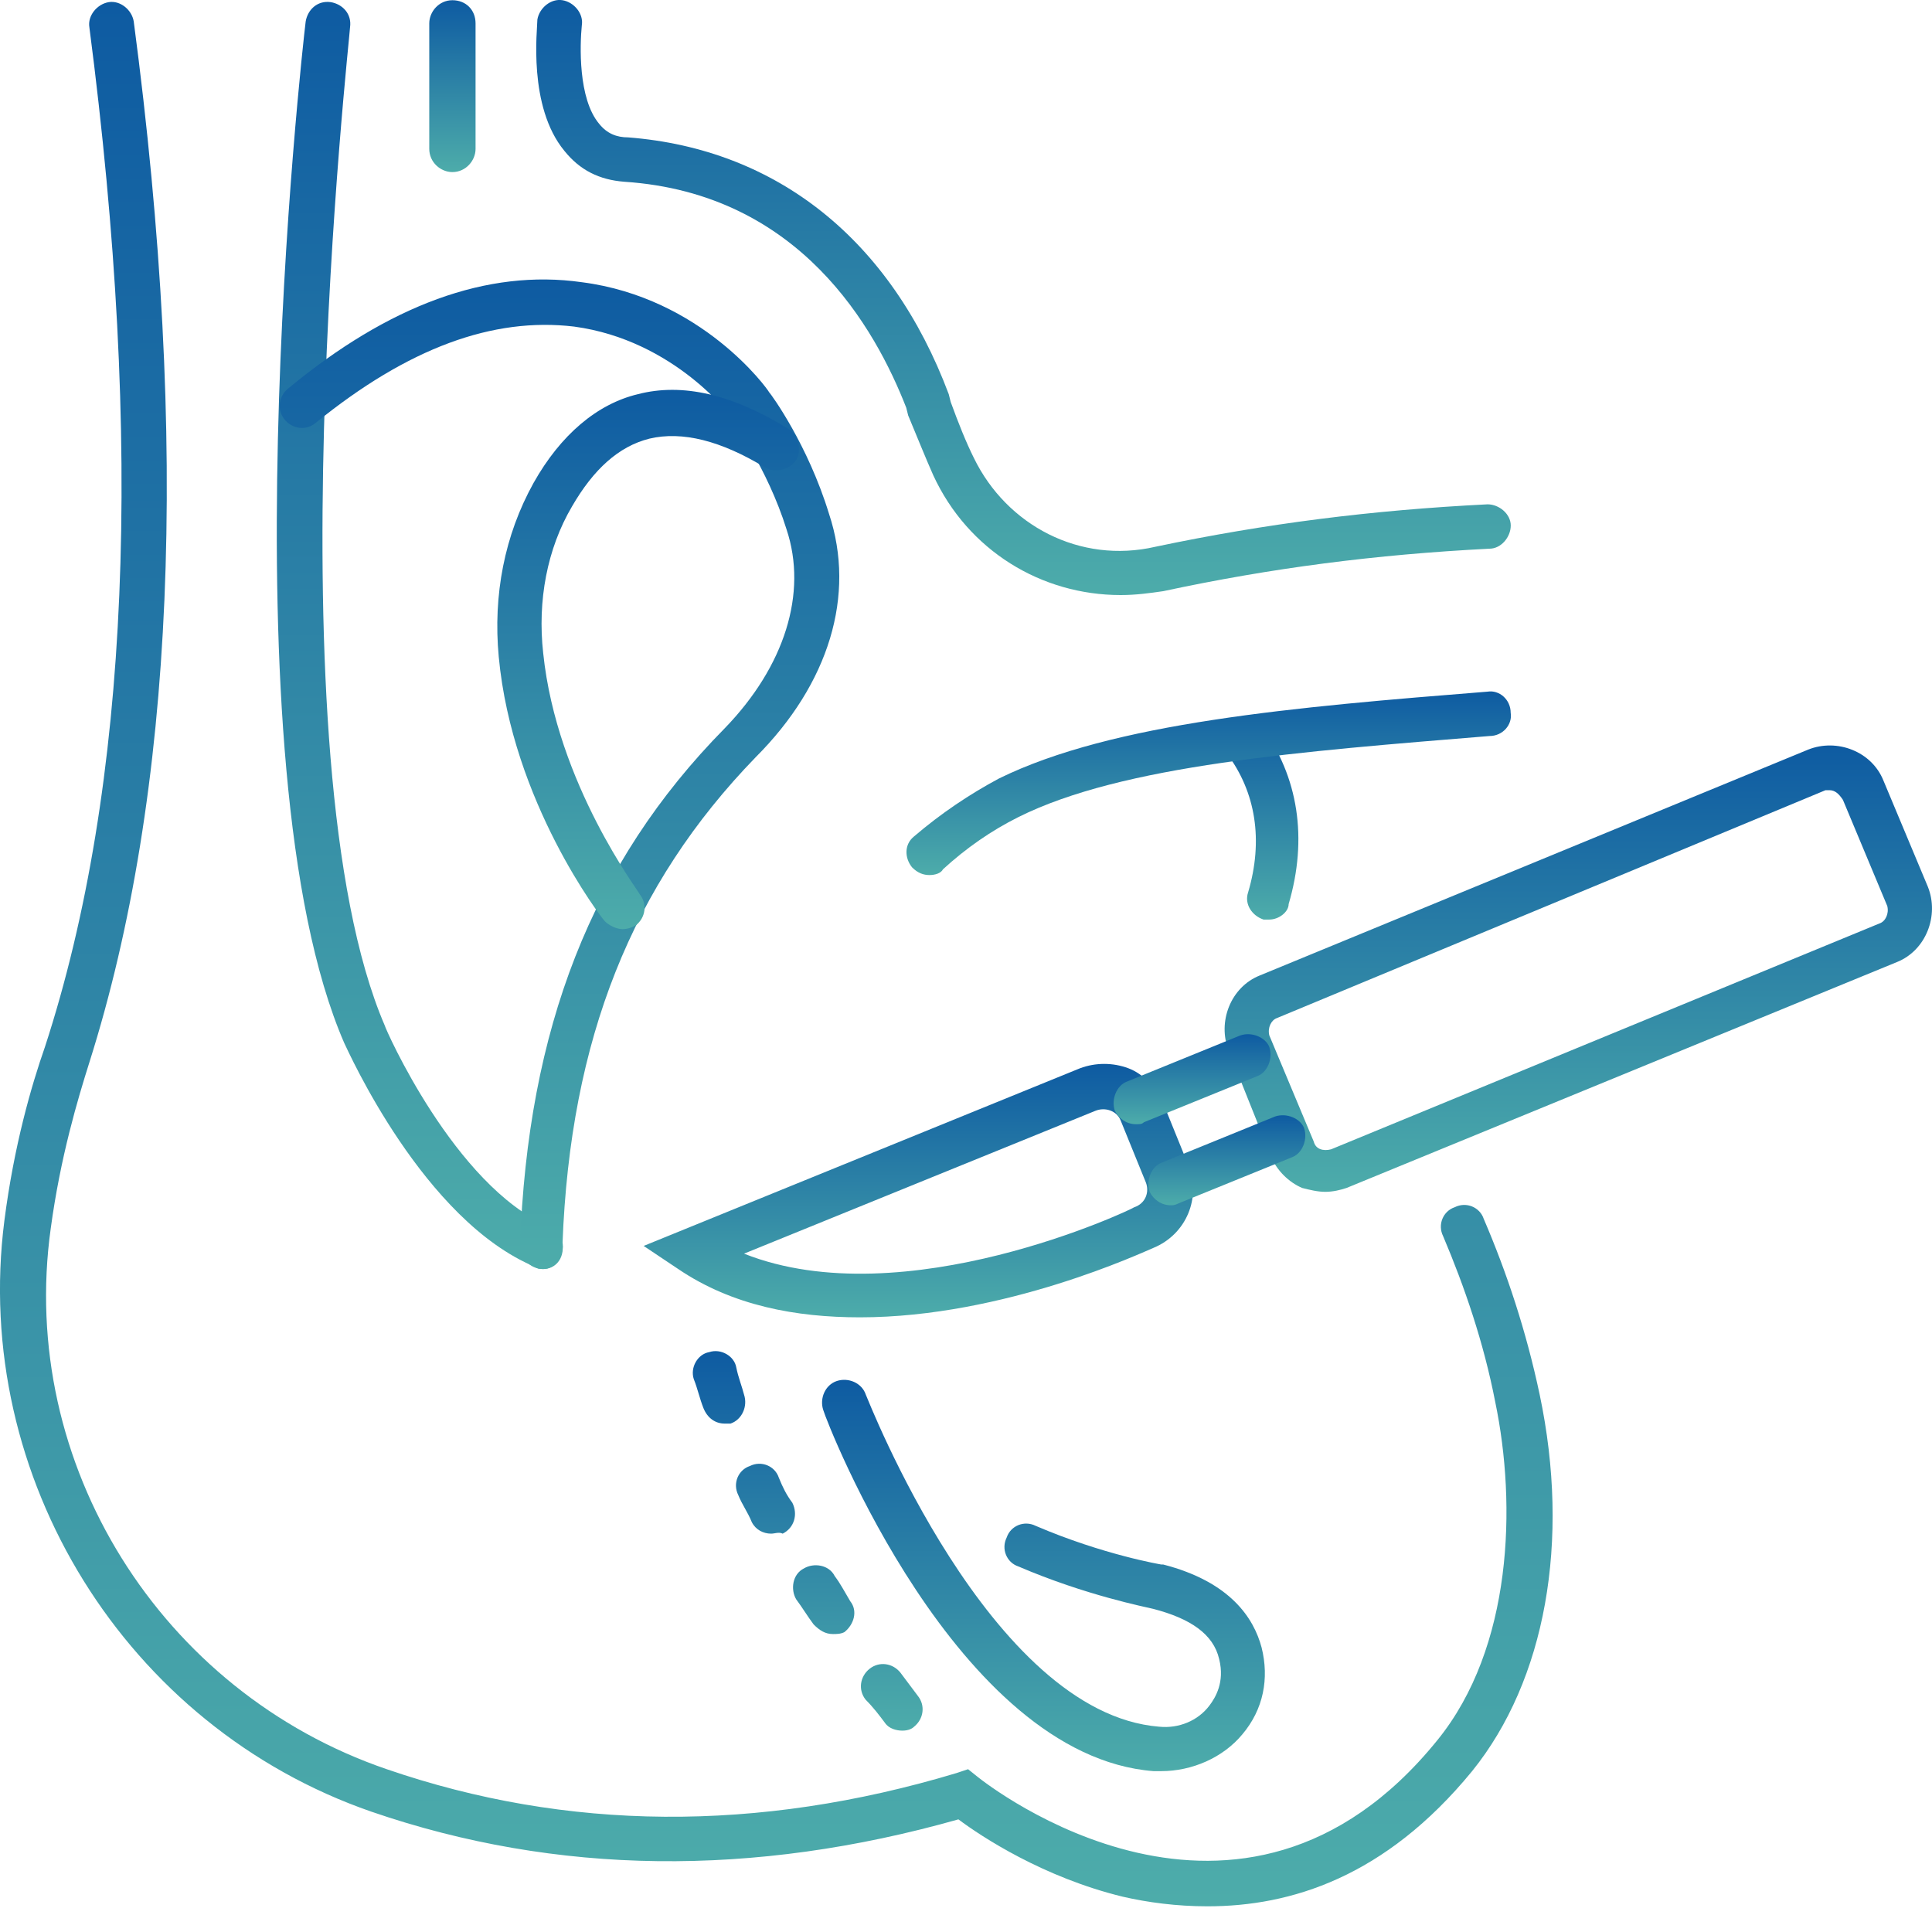 <svg width="27" height="27" viewBox="0 0 27 27" fill="none" xmlns="http://www.w3.org/2000/svg">
<path d="M18.521 16.656C18.414 16.656 18.306 16.629 18.198 16.602C18.009 16.521 17.847 16.359 17.766 16.171L17.172 14.686C17.01 14.281 17.199 13.795 17.604 13.633L25.269 10.476C25.674 10.314 26.159 10.503 26.321 10.908L26.942 12.392C27.104 12.797 26.915 13.283 26.51 13.445L18.818 16.602C18.737 16.629 18.63 16.656 18.521 16.656ZM25.566 11.043C25.539 11.043 25.512 11.043 25.512 11.043L17.847 14.227C17.766 14.254 17.712 14.362 17.739 14.47L18.36 15.954C18.387 16.062 18.494 16.09 18.602 16.062L26.267 12.905C26.348 12.878 26.402 12.77 26.375 12.662L25.755 11.178C25.701 11.097 25.647 11.043 25.566 11.043Z" fill="url(#paint0_linear_639_389)"/>
<path d="M12.017 18.41C11.127 18.41 10.236 18.248 9.48 17.736L8.995 17.412L15.094 14.929C15.31 14.848 15.553 14.848 15.769 14.929C15.985 15.01 16.147 15.199 16.255 15.415L16.605 16.278C16.794 16.737 16.578 17.25 16.12 17.439C15.985 17.493 14.041 18.41 12.017 18.41ZM10.398 17.52C12.638 18.41 15.823 16.899 15.85 16.872C16.012 16.818 16.066 16.656 16.012 16.521L15.661 15.658C15.607 15.523 15.445 15.469 15.31 15.523L10.398 17.52Z" fill="url(#paint1_linear_639_389)"/>
<path d="M16.363 16.844C16.228 16.844 16.12 16.763 16.066 16.655C16.012 16.494 16.093 16.305 16.228 16.251L17.82 15.603C17.982 15.549 18.171 15.63 18.225 15.765C18.279 15.927 18.198 16.116 18.063 16.17L16.471 16.817C16.417 16.844 16.39 16.844 16.363 16.844Z" fill="url(#paint2_linear_639_389)"/>
<path d="M15.877 15.711C15.742 15.711 15.634 15.631 15.58 15.523C15.526 15.361 15.607 15.172 15.742 15.118L17.334 14.47C17.496 14.416 17.685 14.497 17.739 14.632C17.793 14.794 17.712 14.983 17.577 15.037L15.985 15.684C15.958 15.711 15.931 15.711 15.877 15.711Z" fill="url(#paint3_linear_639_389)"/>
<path d="M17.739 12.851C17.712 12.851 17.685 12.851 17.658 12.851C17.496 12.797 17.388 12.635 17.442 12.473C17.658 11.744 17.55 11.069 17.145 10.53C17.037 10.395 17.064 10.206 17.199 10.098C17.334 9.99 17.523 10.017 17.631 10.152C18.144 10.854 18.279 11.717 18.009 12.635C18.009 12.743 17.874 12.851 17.739 12.851Z" fill="url(#paint4_linear_639_389)"/>
<path d="M16.875 26.641C16.444 26.641 16.039 26.587 15.688 26.506C14.581 26.236 13.718 25.669 13.394 25.426C10.533 26.236 7.78 26.209 5.189 25.318C1.762 24.131 -0.398 20.649 0.061 17.06C0.196 16.007 0.439 15.171 0.628 14.631C1.816 10.987 2.004 6.183 1.249 0.381C1.222 0.219 1.357 0.057 1.519 0.03C1.681 0.003 1.843 0.138 1.869 0.3C2.652 6.21 2.436 11.095 1.249 14.847C1.087 15.36 0.844 16.169 0.709 17.168C0.25 20.46 2.247 23.645 5.405 24.725C7.915 25.588 10.587 25.615 13.367 24.779L13.529 24.725L13.664 24.833C13.799 24.941 17.334 27.72 20.087 24.32C21.14 23.024 21.194 21.027 20.897 19.597C20.735 18.76 20.465 17.977 20.168 17.276C20.087 17.114 20.168 16.925 20.33 16.871C20.492 16.79 20.681 16.871 20.735 17.033C21.059 17.788 21.328 18.598 21.517 19.489C21.949 21.54 21.598 23.483 20.573 24.752C19.358 26.236 18.036 26.641 16.875 26.641Z" fill="url(#paint5_linear_639_389)"/>
<path d="M7.591 17.735C7.564 17.735 7.51 17.735 7.483 17.707C5.918 17.06 4.865 14.685 4.811 14.577C3.111 10.663 4.218 0.732 4.272 0.3C4.299 0.138 4.434 0.003 4.623 0.03C4.784 0.057 4.919 0.192 4.892 0.381C4.892 0.489 3.759 10.582 5.378 14.334C5.378 14.361 6.35 16.574 7.672 17.141C7.834 17.195 7.915 17.384 7.834 17.546C7.807 17.654 7.699 17.735 7.591 17.735Z" fill="url(#paint6_linear_639_389)"/>
<path d="M7.591 17.735C7.402 17.735 7.267 17.573 7.267 17.411C7.375 14.388 8.266 12.067 10.128 10.178C10.965 9.314 11.289 8.289 10.992 7.398C10.722 6.534 10.236 5.887 10.236 5.86C10.236 5.833 9.427 4.753 8.023 4.564C6.89 4.429 5.702 4.861 4.407 5.914C4.272 6.022 4.083 5.995 3.975 5.86C3.867 5.725 3.894 5.536 4.029 5.428C5.432 4.267 6.809 3.755 8.131 3.944C9.804 4.159 10.722 5.428 10.749 5.482C10.776 5.509 11.289 6.211 11.586 7.182C11.963 8.316 11.586 9.557 10.56 10.583C8.833 12.364 7.969 14.523 7.861 17.384C7.888 17.6 7.753 17.735 7.591 17.735Z" fill="url(#paint7_linear_639_389)"/>
<path d="M8.698 12.985C8.617 12.985 8.509 12.931 8.455 12.877C8.401 12.823 7.159 11.204 6.97 9.179C6.889 8.316 7.051 7.479 7.456 6.75C7.834 6.076 8.347 5.644 8.914 5.509C9.534 5.347 10.236 5.509 11.019 5.995C11.154 6.076 11.208 6.292 11.127 6.427C11.046 6.562 10.83 6.616 10.695 6.535C10.074 6.157 9.534 6.022 9.076 6.13C8.644 6.238 8.293 6.562 7.996 7.074C7.645 7.668 7.51 8.397 7.591 9.125C7.78 10.961 8.941 12.472 8.941 12.499C9.049 12.634 9.022 12.823 8.887 12.931C8.833 12.958 8.779 12.985 8.698 12.985Z" fill="url(#paint8_linear_639_389)"/>
<path d="M12.989 12.229C12.908 12.229 12.827 12.203 12.746 12.121C12.638 11.987 12.638 11.798 12.773 11.69C13.151 11.366 13.556 11.096 13.96 10.88C15.553 10.097 18.09 9.881 20.788 9.666C20.951 9.639 21.112 9.774 21.112 9.962C21.139 10.124 21.004 10.286 20.816 10.286C18.171 10.502 15.688 10.691 14.23 11.42C13.852 11.609 13.502 11.852 13.178 12.149C13.151 12.203 13.07 12.229 12.989 12.229Z" fill="url(#paint9_linear_639_389)"/>
<path d="M12.611 24.186C12.53 24.186 12.422 24.159 12.368 24.078C12.287 23.97 12.206 23.862 12.098 23.754C11.99 23.619 12.017 23.43 12.152 23.322C12.287 23.214 12.476 23.241 12.584 23.376C12.665 23.484 12.746 23.592 12.827 23.7C12.935 23.835 12.908 24.024 12.773 24.132C12.746 24.159 12.692 24.186 12.611 24.186ZM11.639 22.836C11.531 22.836 11.45 22.782 11.37 22.701C11.289 22.593 11.207 22.458 11.127 22.351C11.046 22.215 11.073 22 11.235 21.919C11.37 21.838 11.585 21.865 11.666 22.027C11.747 22.134 11.801 22.242 11.882 22.377C11.99 22.512 11.936 22.701 11.801 22.809C11.747 22.836 11.693 22.836 11.639 22.836ZM10.776 21.433C10.668 21.433 10.56 21.379 10.506 21.271C10.452 21.136 10.371 21.028 10.317 20.893C10.236 20.731 10.317 20.542 10.479 20.488C10.641 20.407 10.83 20.488 10.884 20.65C10.938 20.785 10.992 20.893 11.073 21.001C11.154 21.163 11.1 21.352 10.938 21.433C10.884 21.406 10.83 21.433 10.776 21.433ZM10.128 19.895C9.993 19.895 9.885 19.814 9.831 19.679C9.777 19.544 9.75 19.409 9.696 19.274C9.642 19.112 9.75 18.923 9.912 18.896C10.074 18.842 10.263 18.95 10.29 19.112C10.317 19.247 10.371 19.382 10.398 19.49C10.452 19.652 10.371 19.84 10.209 19.895C10.209 19.895 10.182 19.895 10.128 19.895Z" fill="url(#paint10_linear_639_389)"/>
<path d="M15.661 8.316C14.554 8.316 13.529 7.695 13.043 6.643C12.935 6.4 12.827 6.13 12.692 5.806L12.665 5.698C12.233 4.592 11.181 2.702 8.725 2.54C8.374 2.513 8.104 2.378 7.888 2.109C7.375 1.488 7.51 0.408 7.51 0.273C7.537 0.111 7.699 -0.024 7.861 0.003C8.023 0.03 8.158 0.192 8.131 0.354C8.104 0.624 8.077 1.38 8.374 1.731C8.482 1.866 8.617 1.92 8.779 1.92C10.857 2.082 12.449 3.35 13.259 5.509L13.286 5.617C13.394 5.914 13.502 6.184 13.61 6.4C14.069 7.344 15.094 7.884 16.147 7.641C17.685 7.317 19.169 7.129 20.789 7.048C20.951 7.048 21.113 7.183 21.113 7.344C21.113 7.506 20.978 7.668 20.816 7.668C19.223 7.749 17.766 7.938 16.255 8.262C16.066 8.289 15.877 8.316 15.661 8.316Z" fill="url(#paint11_linear_639_389)"/>
<path d="M6.322 2.405C6.16 2.405 5.999 2.27 5.999 2.081V0.327C5.999 0.165 6.133 0.003 6.322 0.003C6.511 0.003 6.646 0.138 6.646 0.327V2.081C6.646 2.243 6.511 2.405 6.322 2.405Z" fill="url(#paint12_linear_639_389)"/>
<path d="M16.228 24.752C16.201 24.752 16.147 24.752 16.12 24.752C13.367 24.536 11.559 19.894 11.505 19.705C11.451 19.543 11.532 19.354 11.694 19.3C11.856 19.246 12.045 19.327 12.099 19.489C12.126 19.543 13.826 23.942 16.201 24.131C16.471 24.158 16.741 24.05 16.903 23.834C16.984 23.726 17.119 23.51 17.038 23.186C16.957 22.835 16.633 22.619 16.12 22.485C16.012 22.458 15.175 22.296 14.231 21.891C14.069 21.837 13.988 21.648 14.069 21.486C14.123 21.324 14.312 21.243 14.474 21.324C15.418 21.729 16.228 21.864 16.228 21.864H16.255C17.2 22.107 17.523 22.619 17.631 23.024C17.739 23.456 17.658 23.888 17.361 24.239C17.092 24.563 16.66 24.752 16.228 24.752Z" fill="url(#paint13_linear_639_389)"/>
<defs>
<linearGradient id="paint0_linear_639_389" x1="22.057" y1="10.418" x2="22.057" y2="16.656" gradientUnits="userSpaceOnUse">
<stop stop-color="#0E5BA2"/>
<stop offset="1" stop-color="#4DACAA"/>
</linearGradient>
<linearGradient id="paint1_linear_639_389" x1="12.834" y1="14.868" x2="12.834" y2="18.41" gradientUnits="userSpaceOnUse">
<stop stop-color="#0E5BA2"/>
<stop offset="1" stop-color="#4DACAA"/>
</linearGradient>
<linearGradient id="paint2_linear_639_389" x1="17.145" y1="15.586" x2="17.145" y2="16.844" gradientUnits="userSpaceOnUse">
<stop stop-color="#0E5BA2"/>
<stop offset="1" stop-color="#4DACAA"/>
</linearGradient>
<linearGradient id="paint3_linear_639_389" x1="16.66" y1="14.453" x2="16.66" y2="15.711" gradientUnits="userSpaceOnUse">
<stop stop-color="#0E5BA2"/>
<stop offset="1" stop-color="#4DACAA"/>
</linearGradient>
<linearGradient id="paint4_linear_639_389" x1="17.612" y1="10.031" x2="17.612" y2="12.851" gradientUnits="userSpaceOnUse">
<stop stop-color="#0E5BA2"/>
<stop offset="1" stop-color="#4DACAA"/>
</linearGradient>
<linearGradient id="paint5_linear_639_389" x1="10.849" y1="0.026" x2="10.849" y2="26.641" gradientUnits="userSpaceOnUse">
<stop stop-color="#0E5BA2"/>
<stop offset="1" stop-color="#4DACAA"/>
</linearGradient>
<linearGradient id="paint6_linear_639_389" x1="5.867" y1="0.026" x2="5.867" y2="17.735" gradientUnits="userSpaceOnUse">
<stop stop-color="#0E5BA2"/>
<stop offset="1" stop-color="#4DACAA"/>
</linearGradient>
<linearGradient id="paint7_linear_639_389" x1="7.819" y1="3.905" x2="7.819" y2="17.735" gradientUnits="userSpaceOnUse">
<stop stop-color="#0E5BA2"/>
<stop offset="1" stop-color="#4DACAA"/>
</linearGradient>
<linearGradient id="paint8_linear_639_389" x1="9.057" y1="5.448" x2="9.057" y2="12.985" gradientUnits="userSpaceOnUse">
<stop stop-color="#0E5BA2"/>
<stop offset="1" stop-color="#4DACAA"/>
</linearGradient>
<linearGradient id="paint9_linear_639_389" x1="16.892" y1="9.662" x2="16.892" y2="12.229" gradientUnits="userSpaceOnUse">
<stop stop-color="#0E5BA2"/>
<stop offset="1" stop-color="#4DACAA"/>
</linearGradient>
<linearGradient id="paint10_linear_639_389" x1="11.288" y1="18.882" x2="11.288" y2="24.186" gradientUnits="userSpaceOnUse">
<stop stop-color="#0E5BA2"/>
<stop offset="1" stop-color="#4DACAA"/>
</linearGradient>
<linearGradient id="paint11_linear_639_389" x1="14.303" y1="0" x2="14.303" y2="8.316" gradientUnits="userSpaceOnUse">
<stop stop-color="#0E5BA2"/>
<stop offset="1" stop-color="#4DACAA"/>
</linearGradient>
<linearGradient id="paint12_linear_639_389" x1="6.322" y1="0.003" x2="6.322" y2="2.405" gradientUnits="userSpaceOnUse">
<stop stop-color="#0E5BA2"/>
<stop offset="1" stop-color="#4DACAA"/>
</linearGradient>
<linearGradient id="paint13_linear_639_389" x1="14.583" y1="19.283" x2="14.583" y2="24.752" gradientUnits="userSpaceOnUse">
<stop stop-color="#0E5BA2"/>
<stop offset="1" stop-color="#4DACAA"/>
</linearGradient>
</defs>
</svg>
